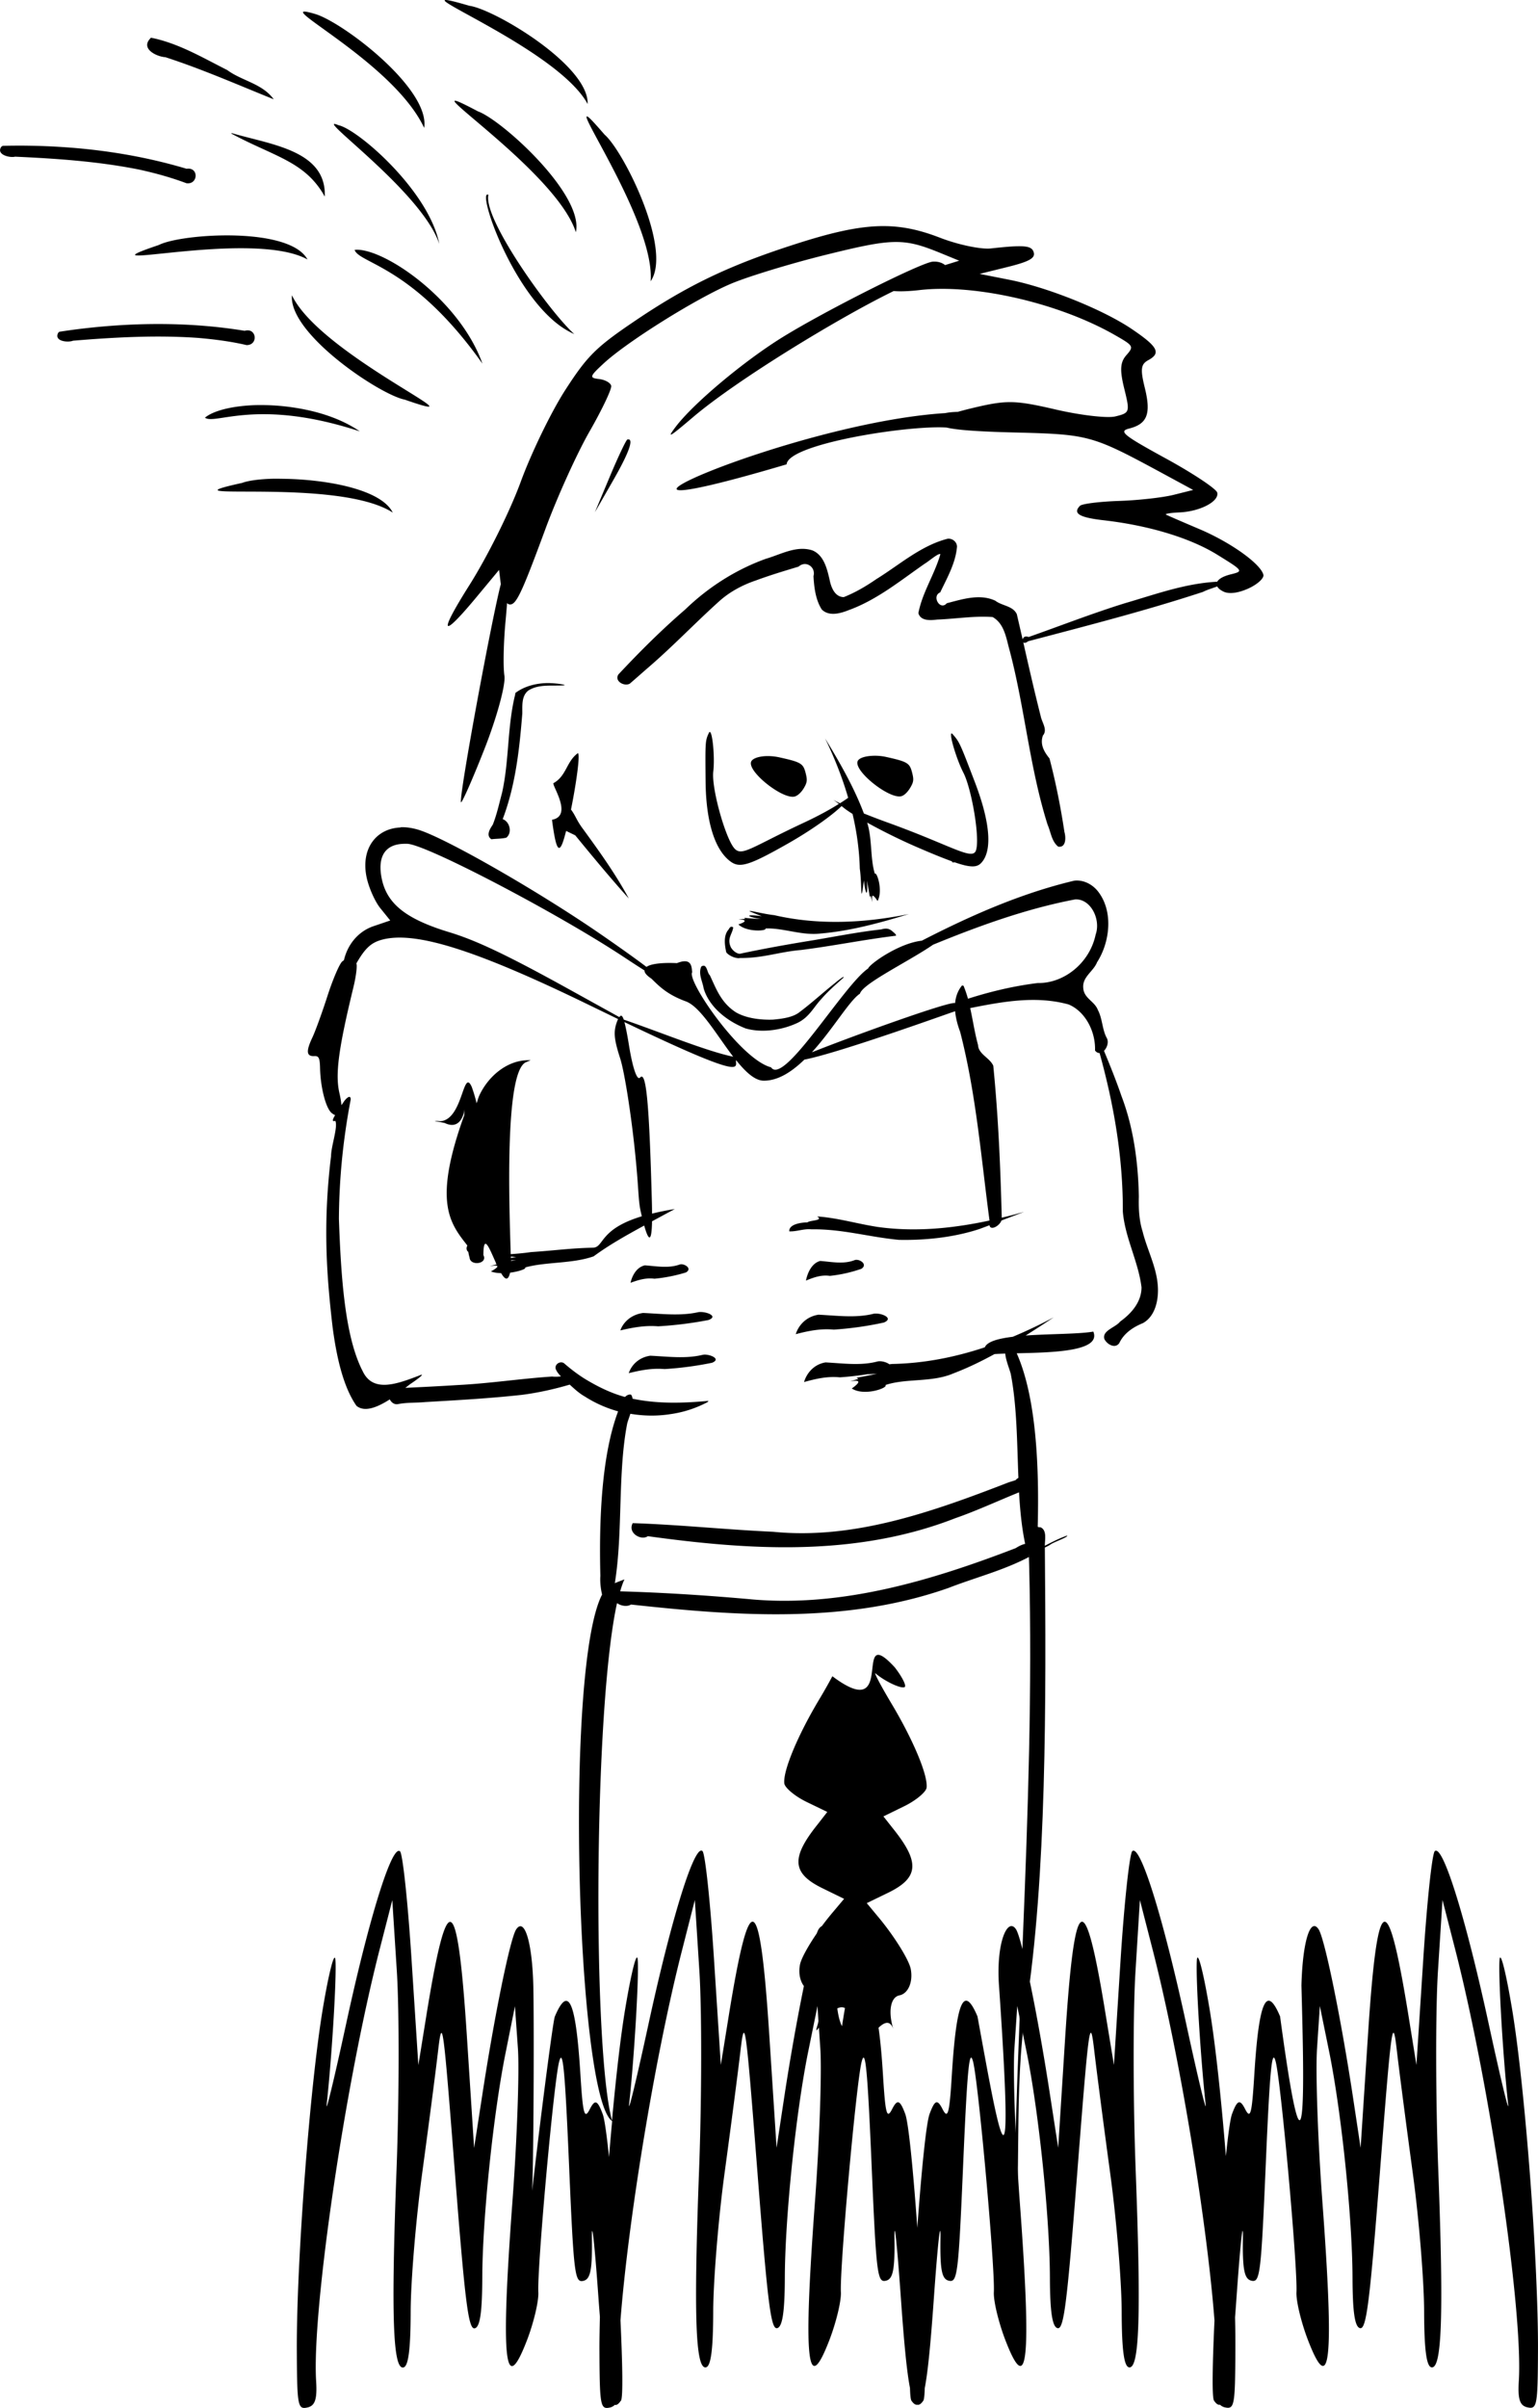 <svg xmlns="http://www.w3.org/2000/svg" viewBox="0 0 306.06 478.9"><path d="M88.69 0c-2.75.063 22.96 10.898 28.25 20.688.268-7.705-18.623-18.871-23.5-19.531C90.667.355 89.2-.011 88.69.001zM60.44 2.313c-2.035.442 18.488 11.353 23.969 23.125C85.637 17.66 68.274 4.445 62.721 2.782c-.964-.284-1.623-.443-2-.47a1.167 1.167 0 00-.281 0zM30.034 7.5l-.219.25c-1.808 2.05 1.485 3.545 3.094 3.625 7.327 2.375 14.402 5.49 21.562 8.375-2.293-3.156-6.302-3.638-9.25-5.813-4.92-2.483-9.78-5.372-15.188-6.437zm60.562 12.531a.172.172 0 00-.125.031c-.813.655 20.852 15.813 24.125 26.125 1.667-7.514-14.811-22.376-19.469-24.03-2.699-1.43-4.098-2.088-4.531-2.126zm26.19 3.13c-1.21.054 13.53 22.034 12.688 32.781 4.407-6.327-5.418-25.955-9.156-29.156-1.893-2.179-2.91-3.296-3.344-3.563a.382.382 0 00-.187-.062zm-50.312 1.5c-.842.612 17.792 14.301 20.938 23.844-2.049-10.53-16.209-22.792-20.031-23.594-.353-.151-.603-.233-.75-.25-.069-.008-.13-.02-.156 0zm-20.375 1.812l-.062.094c8.567 4.622 14.692 5.512 18.594 12.531.35-9.163-10.642-10.312-18.531-12.625zm-40.938 2.5c-1.54-.016-3.086 0-4.625.032l-.25.156c-1.162 1.578 1.647 2.282 2.719 2 8.253.378 16.526.935 24.656 2.562 3.192.695 6.377 1.573 9.437 2.72 2.365.322 2.499-3.254.032-2.876-10.4-3.108-21.185-4.475-31.97-4.593zm91.844 9.72c-1.712-.079 4.344 17.701 13.375 25.28 1.239 1.04 2.57 1.887 3.906 2.47-4.73-4.171-18.189-22.877-17.094-27.689a.42.42 0 00-.187-.062zm79.25 6.28c-4.721-.076-9.976 1.033-17.344 3.375-13.588 4.32-21.925 8.298-32.5 15.438-7.8 5.267-9.522 6.965-13.938 13.812-2.771 4.298-6.747 12.49-8.844 18.22-2.147 5.864-6.62 14.863-10.219 20.561-6.398 10.133-5.584 10.87 1.906 1.782l4-4.813.344 2.844c-1.812 6.91-8.23 41.569-7.937 43.344.08.486 2.183-4.23 4.656-10.5 2.472-6.27 4.274-12.863 4-14.625-.275-1.762-.175-6.62.219-10.812.144-1.537.22-2.527.312-3.656.1.105.182.187.281.219 1.402.451 2.353-1.428 7.375-15.031 2.301-6.233 6.234-14.923 8.75-19.312 2.516-4.39 4.462-8.491 4.313-9.094-.149-.603-1.245-1.21-2.438-1.344-1.962-.222-1.883-.504 1-3.156 4.698-4.32 18.306-12.828 25.25-15.781 3.333-1.418 11.868-4.026 18.97-5.781 13.522-3.344 15.47-3.355 23.187-.157l3.282 1.344-2.813.875c-.565-.475-1.457-.759-2.437-.687-2.285.166-21.186 9.651-29.812 14.969-7.777 4.793-17.878 13.27-21.375 17.906-1.81 2.398-1.31 2.115 3.5-1.97 8.71-7.397 29.095-19.814 39.906-25.061 1.183.119 3.041.053 5.125-.188 11.025-1.274 27.716 2.563 38.875 8.938 3.76 2.148 3.824 2.265 2.28 4.031-1.216 1.393-1.313 2.946-.405 6.625 1.157 4.693 1.119 4.824-1.75 5.531-1.614.398-6.963-.228-11.906-1.375-8.091-1.877-9.743-1.897-16.312-.344-1.281.303-2.273.567-3.157.813-.856.022-1.718.087-2.5.25-31.147 1.962-83.308 25.508-31.562 10.188.276-4.07 24.28-7.834 31.844-7.313 2.07.493 6.284.794 13.22.97 15.242.385 15.574.479 29.905 8.218l5.938 3.219-3.875.969c-2.133.541-7.038 1.09-10.906 1.218-3.869.128-7.358.57-7.75.97-1.48 1.509-.158 2.316 4.719 2.874 9 1.03 17.19 3.509 22.594 6.844 5.214 3.218 5.251 3.281 2.718 3.906-1.472.363-2.387.887-2.718 1.469-6.476.346-12.401 2.551-18.375 4.281-6.518 2.024-12.773 4.474-19.156 6.719-.728-.288-1.113.1-1.188.5-.38-1.679-.774-3.353-1.156-5.031-.78-1.692-2.957-1.65-4.281-2.688-3.095-1.446-6.554-.294-9.657.5-1.35 1.566-3.061-1.454-1.312-2.156 1.386-2.919 3.079-5.837 3.344-9.125-.035-.97-.996-1.703-1.938-1.531-5.327 1.402-9.502 5.172-14.094 8-2.037 1.406-4.195 2.68-6.5 3.594-1.833-.015-2.56-2.053-2.844-3.563-.513-2.146-1.126-4.763-3.375-5.719-3.186-1.053-6.287.794-9.28 1.657-6.007 2.163-11.478 5.662-16.063 10.094-4.677 4.026-9.066 8.402-13.28 12.905-.878 1.315 1.137 2.455 2.25 1.844 1.202-1.027 2.438-2.133 3.655-3.187 4.894-4.203 9.336-8.874 14.125-13.188 2.104-1.897 4.642-3.251 7.313-4.156 2.798-1.037 5.644-1.889 8.5-2.75 1.468-1.305 3.47.08 2.969 1.906.135 2.263.412 4.682 1.656 6.625 1.442 1.42 3.677.788 5.344.125 5.624-2.034 10.299-5.879 15.156-9.25.888-.53 2.71-2.156 3.094-1.875-1.142 4.017-3.588 7.587-4.375 11.719.451 1.606 2.44 1.443 3.75 1.281 3.675-.138 7.343-.77 11.03-.5 2.403 1.36 2.714 4.35 3.407 6.75 3 11.411 3.963 23.291 7.531 34.562.64 1.462.784 3.276 2.094 4.344 1.608.282 1.559-1.864 1.25-2.906-.742-4.927-1.711-9.809-2.969-14.625-1.086-1.332-1.933-2.82-1.313-4.563.983-1.156-.188-2.571-.437-3.844-1.24-4.878-2.355-9.78-3.469-14.688.178.166.499.149.969-.218 11.687-3.082 23.425-6.084 34.78-9.813.878-.448 1.903-.728 2.845-1.094.189.362.588.711 1.25 1.031 1.092.53 2.915.31 4.969-.625 1.788-.814 3.134-2.045 2.968-2.718-.539-2.185-6.517-6.452-12.75-9.094-3.349-1.42-6.342-2.712-6.625-2.875-.282-.163.928-.36 2.688-.438 4.089-.182 7.93-2.19 7.5-3.937-.184-.745-4.754-3.794-10.156-6.75-8.62-4.716-9.513-5.45-7.344-6 3.59-.909 4.36-2.93 3.094-8.063-.92-3.73-.803-4.721.687-5.53 2.592-1.409 1.913-2.679-3.28-6.188-5.724-3.867-16.759-8.305-24.439-9.813l-5.844-1.156 5.563-1.375c4.277-1.063 5.49-1.742 5.219-2.844-.355-1.44-1.836-1.584-8.532-.844-1.971.218-6.513-.727-10.125-2.125-3.766-1.457-7.14-2.253-10.812-2.312zm-131.97 1.85c-5.55.08-10.748.917-12.688 1.907-17.505 5.92 18.485-3.29 29.594 2.875-2.053-3.744-9.772-4.884-16.906-4.782zm26.812 2.844c-.194-.003-.355.014-.531.031.923 2.76 11.578 3.084 25.438 22.625-4.407-12.39-18.884-22.552-24.906-22.655zm-13 9.063c-.674 7.68 17.603 19.833 22.438 20.75 17.449 6.066-16.789-8.833-22.438-20.75zm-25.531 5.719c-5.394-.048-10.801.275-16.156.906-1.53.18-3.071.396-4.594.625l-.219.187c-.95 1.714 1.912 2.011 2.938 1.594 8.234-.68 16.541-1.137 24.812-.562 3.255.28 6.537.691 9.719 1.437 2.386.018 2.023-3.534-.375-2.844-5.356-.876-10.73-1.295-16.125-1.343zm18.281 16.125c-4.609.148-8.403 1.1-10.062 2.5 2.086 1.494 10.417-3.965 30.812 2.718-3.703-2.543-8.397-4.016-13.031-4.718a43.281 43.281 0 00-5.687-.5 41.55 41.55 0 00-2.032 0zm74.219 6.812a.763.763 0 00-.219.031c-.236.058-1.813 3.364-3.469 7.313l-3 7.156 3.657-6.375c3.014-5.252 4.064-8.078 3.03-8.125zm-71.25 7.844c-2.517.092-4.547.402-5.625.812-18.04 3.978 18.913-1.284 29.969 5.907-2.372-4.74-13.482-6.595-21.688-6.72-.932-.013-1.817-.03-2.656 0zm55.125 40.625c-2.242.037-4.531.594-6.344 1.937a.42.42 0 00-.062.282c-1.613 6.423-1.18 13.143-2.625 19.594-.568 2.122-1.031 4.295-1.844 6.343-.547.81-1.42 2.143-.281 2.907.892-.118 2.008-.082 2.968-.313 1.23-.958.705-3.19-.718-3.687 2.557-6.729 3.34-13.937 3.906-21.062.009-1.552-.172-3.478 1.219-4.532 2.164-1.354 4.815-.818 7.219-1.03.004-.196-1.793-.372-2.5-.407-.317-.015-.618-.037-.938-.031zm32.25 9.75a.398.398 0 00-.125.156c-.73 1.586-.727 1.722-.656 9.625.073 8.11 1.865 13.78 5.062 16.031 1.817 1.279 3.794.63 11.344-3.656 4.42-2.51 8.599-5.446 10.656-7.438.1.082.176.13.282.22.45.382 1.12.84 1.906 1.343.83 3.551 1.347 7.195 1.437 10.875.456 3.08.094 8.074.813 2.344.36 3.168.861 3.338.593.031.785 3.86.453 3.432.75 3 1.049 3.727-.747-2.253 1.375 1.062 1.145-2.033-.163-5.949-.53-5.406-.957-3.1-.494-6.883-1.532-10.188 2.82 1.566 6.36 3.345 9.969 4.906 3.01 1.304 5.215 2.193 6.937 2.813-.083.185.105.234.532.187 3.144 1.085 4.384 1.012 5.218.157 2.3-2.357 1.86-8.043-1.218-16.094-3-7.847-3.065-7.986-4.407-9.531-1.068-1.232.54 4.562 2.125 7.656 1.647 3.215 3.358 13.215 2.47 15.5-.756 1.941-4.815-.992-17.345-5.531a154.83 154.83 0 01-4.937-1.875c-1.98-5.257-4.808-10.148-7.72-14.938 1.849 3.805 3.414 7.76 4.595 11.812-.368.279-.922.643-1.625 1.093-1.853-.886-1.542-.892-.22.125-1.517.957-3.711 2.216-7.062 3.782-10.672 4.986-12.34 6.835-13.844 4.937-1.77-2.234-4.479-11.902-4.093-15.156.347-2.936-.2-8.236-.75-7.844zm-26.188 4.187c-2.265 1.607-2.274 4.52-4.812 5.938-.7.038 4.028 6.52-.344 7.312.678 5.225 1.228 6.576 1.969 4.938.252-.558.542-1.561.843-2.719l1.813.875c3.482 4.248 6.982 8.478 10.656 12.562-2.6-4.826-5.812-9.293-9.031-13.719-1.443-1.914-1.451-2.592-2.47-3.969 1.029-5.093 1.862-10.934 1.376-11.219zm58.531.532c-1.462.078-2.646.465-2.875 1.093-.736 2.017 6.57 7.744 8.813 6.907.568-.213 1.195-.853 1.687-1.688.667-1.131.706-1.594.344-3-.487-1.888-.913-2.142-5.188-3.094a10.383 10.383 0 00-2.78-.218zm-21.219.062c-1.462.079-2.614.497-2.844 1.125-.736 2.017 6.538 7.712 8.781 6.875.569-.212 1.227-.821 1.72-1.656.666-1.131.706-1.594.343-3-.487-1.888-.913-2.143-5.188-3.094a10.67 10.67 0 00-2.812-.25zm-72.562 14.188c-4.873.17-7.968 4.182-6.812 9.844.423 2.075 1.663 4.874 2.75 6.219l1.968 2.437-3.312 1.125c-2.988 1.007-5.167 3.58-5.906 6.781-.115.076-.231.15-.344.25-.561.502-1.883 3.602-2.938 6.875-1.054 3.274-2.398 6.977-3 8.25-1.3 2.752-1.18 3.772.407 3.688.878-.047 1.079.407 1.125 2.375.092 3.989 1.193 8.14 2.375 9 .231.168.434.293.625.375-.49.804-.707 1.381.03 1.125.578 1.177-.828 5.006-.843 7.031-1.692 13.826-.822 24.28.313 34.031.855 6.494 2.269 12.087 4.75 15.625 1.569 1.277 3.986.405 6.625-1.281.315.606.898 1.075 1.625.937 1.756-.347 3.613-.236 5.406-.406 6.438-.374 12.87-.728 19.28-1.437 3.212-.415 6.394-1.124 9.5-2.032.933.85 1.863 1.718 2.97 2.344a24.196 24.196 0 006.656 2.97c-3.28 8.724-3.814 21.461-3.531 32.718-.087 1.134.058 2.568.343 3.719-7.557 14.524-5.029 99.987 2 104.72a695.628 695.628 0 00-.625 7.156c-.445-4.364-.888-7.556-1.25-8.531-1.033-2.788-1.537-3.013-2.562-1-1.085 2.13-1.383 1.056-1.875-6.875-.907-14.63-2.38-17.96-5.094-11.531-.417.988-3.466 25.124-4.5 34.656.327-9.215.363-35.191.219-40.812-.221-8.63-1.749-13.646-3.406-11.188-1.19 1.765-4.294 16.957-6.72 32.75L94.348 427.2l-1.407-21.72c-1.89-29.57-3.87-30.698-8.093-4.624l-1.594 9.875-1.344-20.781c-.733-11.46-1.768-21.272-2.313-21.75-.099-.087-.221-.098-.343-.063-1.826.53-6.086 14.6-10.406 34.531-2.351 10.845-4.08 18.003-3.844 15.875 1.014-9.162 1.995-25.16 1.75-28.656-.146-2.086-1.289 2.28-2.531 9.72-2.571 15.388-5.233 50.368-5.156 67.874.049 11.04.186 11.76 2.093 11.344 1.53-.333 1.975-1.622 1.75-5.25-.865-13.958 5.715-58.819 12.594-85.688l2.563-9.969.906 14.188c.494 7.8.46 25.548-.062 39.438-1.101 29.22-.72 39.77 1.375 39.312.984-.214 1.421-3.584 1.437-11.125.013-5.973 1.043-18.342 2.281-27.438 1.239-9.095 2.66-19.988 3.156-24.25.853-7.303 1.026-5.963 3.344 23.781 2.058 26.4 2.722 31.522 3.97 31.25 1.05-.228 1.478-3.19 1.5-10.03.035-11.979 2.235-32.96 4.687-45l1.812-9.032.594 8.438c.313 4.634-.193 18.33-1.094 30.438-2.358 31.689-1.554 39.138 2.906 27.53 1.342-3.49 2.341-7.766 2.25-9.5-.256-4.86 3.056-41.61 4.125-45.811.742-2.93 1.166 1.365 1.969 20.094.952 22.2 1.145 23.808 2.844 23.438 1.425-.31 1.805-2.13 1.719-8.375-.061-4.4.538.912 1.312 11.844.096 1.35.188 2.48.281 3.687-.058 2.409-.102 4.682-.093 6.688.049 11.039.187 11.759 2.093 11.344.403-.088.71-.284.97-.532.362.102.739-.148 1.187-.812h.03c.443-.655.303-7.448-.093-16 1.501-19.517 6.777-52.218 12.25-73.594l2.55-10 .906 14.188c.494 7.8.462 25.548-.062 39.438-1.1 29.22-.72 39.769 1.375 39.312.985-.215 1.421-3.584 1.437-11.125.013-5.973 1.012-18.342 2.25-27.438 1.239-9.095 2.66-19.988 3.157-24.25.852-7.304 1.056-5.964 3.375 23.78 2.058 26.4 2.69 31.523 3.937 31.25 1.05-.228 1.51-3.189 1.531-10.03.037-11.978 2.205-32.96 4.657-45l1.843-9.031.188 3c-.058.23-.084.45-.156.687-.446 1.453-.265 1.3.25.594l.28 4.156c.314 4.634-.16 18.331-1.062 30.438-2.358 31.69-1.585 39.138 2.875 27.531 1.342-3.491 2.373-7.767 2.282-9.5-.257-4.86 3.055-41.61 4.125-45.812.742-2.93 1.165 1.365 1.968 20.094.953 22.201 1.146 23.808 2.844 23.438 1.425-.31 1.805-2.129 1.719-8.375-.061-4.4.507.912 1.281 11.844.63 8.899 1.175 14.63 1.813 17.875.036 1.374.135 2.284.28 2.5.436.646.834.889 1.188.813.36.092.745-.156 1.188-.813.146-.216.245-1.126.281-2.5.638-3.245 1.182-8.976 1.813-17.875.774-10.93 1.373-16.243 1.312-11.844-.086 6.246.263 8.065 1.688 8.375 1.698.37 1.891-1.237 2.843-23.438.804-18.728 1.227-23.023 1.97-20.094 1.069 4.203 4.38 40.952 4.124 45.812-.09 1.733.94 6.009 2.281 9.5 4.46 11.607 5.233 4.158 2.875-27.53-.9-12.108-1.375-25.805-1.062-30.439l.562-8.437 1.844 9.03c2.452 12.042 4.62 33.023 4.656 45 .021 6.843.481 9.803 1.532 10.032 1.246.272 1.88-4.85 3.937-31.25 2.319-29.745 2.523-31.085 3.375-23.781.497 4.261 1.918 15.155 3.156 24.25 1.239 9.095 2.269 21.465 2.282 27.438.016 7.54.452 10.91 1.437 11.125 2.095.457 2.444-10.092 1.344-39.312-.523-13.89-.526-31.637-.031-39.438l.875-14.188 2.562 9.969c5.478 21.397 10.786 54.146 12.281 73.656-.394 8.522-.534 15.284-.094 15.938.444.657.828.904 1.188.812.259.25.565.443.969.531 1.907.416 2.045-.305 2.094-11.344.009-1.972-.006-4.2-.063-6.562.096-1.238.183-2.423.281-3.813.775-10.93 1.342-16.243 1.281-11.844-.086 6.246.294 8.065 1.72 8.375 1.698.37 1.89-1.237 2.843-23.438.803-18.728 1.227-23.023 1.969-20.094 1.07 4.203 4.381 40.952 4.125 45.812-.091 1.733.94 6.009 2.281 9.5 4.46 11.607 5.233 4.158 2.875-27.53-.9-12.108-1.375-25.805-1.062-30.439l.562-8.437 1.844 9.031c2.451 12.041 4.62 33.022 4.656 45 .021 6.842.45 9.803 1.5 10.031 1.247.272 1.911-4.85 3.969-31.25 2.318-29.745 2.523-31.085 3.375-23.78.497 4.26 1.918 15.154 3.156 24.25 1.238 9.094 2.237 21.464 2.25 27.437.016 7.541.453 10.91 1.438 11.125 2.095.457 2.475-10.092 1.375-39.312-.524-13.889-.557-31.637-.063-39.438l.906-14.188 2.563 9.969c6.88 26.869 13.49 71.729 12.625 85.688-.225 3.628.19 4.917 1.719 5.25 1.906.415 2.045-.305 2.093-11.344.077-17.506-2.585-52.486-5.156-67.875-1.242-7.438-2.354-11.805-2.5-9.719-.244 3.496.705 19.494 1.719 28.656.235 2.128-1.493-5.03-3.844-15.875-4.608-21.26-9.16-35.864-10.75-34.469-.544.478-1.58 10.29-2.312 21.75l-1.344 20.781-1.594-9.875c-4.223-26.074-6.203-24.946-8.094 4.625l-1.42 21.72-1.62-10.72c-2.425-15.793-5.56-30.984-6.75-32.75-1.657-2.459-3.185 2.557-3.406 11.188.387 15.298 1.446 48.325-4.25 6.156-2.713-6.428-4.218-3.097-5.125 11.531-.492 7.931-.759 9.005-1.844 6.875-1.025-2.012-1.56-1.788-2.593 1-.357.963-.78 4.103-1.22 8.375-.931-11.438-2.096-22.346-3.25-29.25-1.242-7.438-2.384-11.805-2.53-9.718-.245 3.495.735 19.494 1.75 28.656.235 2.128-1.493-5.03-3.844-15.875-4.609-21.261-9.161-35.864-10.75-34.47-.545.479-1.611 10.29-2.344 21.75l-1.313 20.782-1.625-9.875c-4.222-26.074-6.202-24.946-8.093 4.625l-1.375 21.719-1.657-10.72c-2.425-15.792-5.56-30.983-6.75-32.75-1.657-2.458-3.968 2.62-3.375 11.189 3.56 51.377-.9 24.457-4.28 6.156-2.714-6.429-4.188-3.098-5.095 11.53-.491 7.932-.79 9.005-1.875 6.876-1.025-2.013-1.53-1.788-2.562 1-.688 1.858-1.647 11.675-2.438 22.625-.79-10.95-1.717-20.767-2.406-22.625-1.033-2.788-1.568-3.013-2.594-1-1.084 2.13-1.352 1.056-1.843-6.875-.242-3.896-.538-6.96-.875-9.281 1.245-1.194 2.322-1.483 2.937.25-1.063-3.462-.556-6.337 1.219-6.688 1.742-.344 2.746-2.669 2.25-5.25-.356-1.853-3.406-6.724-6.594-10.5l-2.156-2.594 4.375-2.125c5.968-2.944 6.2-6.018.937-12.594l-2-2.531 4.22-2.062c2.312-1.142 4.278-2.809 4.374-3.657.282-2.474-2.677-9.511-6.969-16.688-2.189-3.66-3.616-6.397-3.187-6.03 1.85 1.578 5.076 3.099 5.781 2.718.421-.228-.467-2.002-1.969-3.938-1.738-1.888-2.76-2.542-3.375-2.468-2.439.293 1.417 12.105-9.03 4.25a103.093 103.093 0 01-2.626 4.625c-4.291 7.176-7.219 14.213-6.937 16.688.097.848 2.062 2.515 4.375 3.656l4.18 2.02-1.97 2.531c-5.262 6.575-5.061 9.65.907 12.594l4.406 2.156-2.156 2.563a53.201 53.201 0 00-2.281 2.875c-.2.081-.418.286-.625.593-.107.16-.238.477-.375.844-1.774 2.59-3.116 5.033-3.344 6.219-.326 1.696.028 3.265.781 4.25-1.226 5.968-2.611 13.618-3.812 21.438l-1.625 10.719-1.406-21.719c-1.891-29.571-3.871-30.699-8.094-4.625l-1.594 9.875-1.344-20.781c-.732-11.46-1.768-21.272-2.312-21.75a.38.38 0 00-.157-.094c-1.715-.392-6.129 13.966-10.594 34.562-2.35 10.845-4.079 18.003-3.843 15.875 1.014-9.162 1.963-25.16 1.718-28.656-.146-2.086-1.257 2.28-2.5 9.72-.912 5.46-1.823 13.44-2.625 22.187-3.867-14.22-3.642-81.894 1-102.91.823.578 2.03.757 2.782.281 21.008 2.292 42.758 3.902 63.219-3.312 5.44-2.117 11.13-3.517 16.344-6.344-.527.018-.478-.114-.157-.312.177.008.344-.087.5-.282 1.055-.506 2.893-1.217 3.47-1.625.705-.557 3.694-1.522 3.405-1.843-2.304.811-4.505 2.129-6.687 3.187.6-1.076.972-3.42.844-5.094.296-11.818-.293-25.275-4.032-34-.05-.129-.103-.226-.156-.344 7.231-.165 16.87-.359 15.25-4.312-2.92.503-8.628.436-13.469.781a246.31 246.31 0 005.594-3.625 95.137 95.137 0 01-8.156 3.875c-2.876.35-5.076.944-5.563 2.094-5.988 1.992-12.173 3.2-18.469 3.313-.169.026-.354.04-.53.062-.534-.427-1.635-.72-2.345-.562-3.35.895-6.9.365-10.344.187-2.39.389-3.792 2.228-4.28 3.906 2.327-.647 4.643-1.187 7.124-.937a60.417 60.417 0 005.5-.625c.479.004 1.086-.027 1.906-.094-4.792 1.048-4.25.611-3.719 1.031-4.63 1.417 2.82-1.014-1.312 1.906 2.508 1.622 7.357-.167 6.687-.687 4.123-1.387 9.235-.463 13.531-2.313 2.816-1.074 5.521-2.387 8.188-3.843a67.12 67.12 0 012.125-.094c.135 1.371.837 3.022 1.094 4 1.254 6.44 1.246 13.678 1.531 20.719-.188.098-.384.25-.594.469-.435.131-.877.274-1.312.406-15.123 5.86-30.83 11.454-46.875 9.844-9.324-.421-18.641-1.407-27.97-1.72-1.063 2.003 1.725 3.531 3 2.595 20.307 2.805 41.423 4.13 61.157-3.563 4.306-1.495 8.471-3.44 12.719-5.156.202 3.549.54 7.013 1.219 10.25-.623.126-1.344.492-1.875.844-16.78 6.459-34.398 11.716-52.25 10.219-8.804-.798-17.64-1.374-26.47-1.625.272-.922.546-1.738.844-2.344h-.062c-.64.236-1.252.474-1.844.719 1.64-10.042.539-21.871 2.469-31.781.132-.503.396-1.176.625-1.906 2.656.451 5.372.485 8.031.062a22.463 22.463 0 007.312-2.375c.023-.075.266-.144.125-.25-4.991.46-10.106.607-15.03-.437-.05-.313-.132-.591-.313-.813-.425-.07-.825.095-1.188.469-2.793-.749-5.406-2.047-7.875-3.531-1.521-.934-2.93-2.024-4.28-3.188-.746-.498-1.854.2-1.657 1.094.215.594.618 1.08 1.063 1.531-.632.091-1.363.084-1.75.031-6.268.41-12.472 1.378-18.75 1.688-3.48.224-6.986.394-10.47.562.318-.246.652-.497.97-.75.67-.425 3.62-2.499 1.687-1.656-4.417 1.68-9.095 3.384-11.125-.875-3.511-6.738-4.328-18.372-4.75-30.312.04-6.935.63-14.739 2.344-23.75.013-.936-.677-.496-1.313.344-.123.207-.335.498-.531.781-.048-.66-.186-1.47-.406-2.437-.85-3.721-.184-8.774 2.78-20.97.547-2.244.804-4.402.595-4.78 1.756-3.078 2.981-4.178 5.187-4.75 6.49-1.686 18.16 1.926 39.688 12.311l7.219 3.5c-.04.089-.084.146-.125.25-.853 2.166-.754 3.56.531 7.563.866 2.7 2.215 11.282 3 19.062.786 7.78.535 8.985 1.156 11.688.05.218.103.432.157.656-8.596 2.593-7.463 6.196-9.75 6.25-4.656.11-7.161.529-12.344.875-1.312.2-2.75.32-4 .406-.25-8.629-1.32-36.133 3-38.156.313-.13.655-.275.968-.406-4.558-.237-8.552 3.23-10.312 7.219-.16.446-.299.894-.437 1.344a31.212 31.212 0 00-.969-3.25c-1.76-3.99-1.723 6.575-6.281 6.812-2.716-.247.624.244.937.375 2.918 1.366 3.729-1.538 3.907-2.719-.016.263-.057.584-.063 1.157-6.22 17.226-2.915 21.419.625 25.906-.29.556-.158 1.01.188 1.28.06.37.133.732.25 1.095.09 1.775 3.677 1.313 2.75-.47.015-4.534 1.216-1.272 2.53 1.626-.15.03-.075.08.063.125.016.034.047.06.063.094-4.101 1.06 2.836-.816-1.156 1.406.587.237 1.307.32 2.03.344.726 1.23 1.372 1.663 1.782-.094 1.861-.241 3.385-.827 2.969-1.031 4.132-1.165 9.367-.715 13.656-2.22 2.83-2.077 5.866-3.842 10.062-6.124.708 2.518 1.47 4.04 1.562-.844 1.391-.747 2.844-1.543 4.531-2.437a52.635 52.635 0 00-4.53.906 90.897 90.897 0 00-.032-2.188c-.523-19.848-1.137-26.282-2.344-24.875-.6.7-1.486-1.901-2.219-6.437-.345-2.143-.646-3.635-.906-4.594 24.913 11.943 22.006 8.919 22.22 7.563 1.867 2.33 3.727 4.083 5.5 4.093 2.87.017 5.592-1.77 8.093-4.187 7.036-1.375 28.76-9.23 30-9.625.131 1.404.516 2.814 1 4.094 3.18 12.326 4.17 24.993 5.844 37.53-7.323 1.574-14.803 2.315-22.22 1.282-4.033-.608-8.022-1.82-12.093-2.094 1.418.854-1.45.733-1.938 1.188-1.127 0-3.698.32-3.593 1.78 1.455.068 2.888-.554 4.375-.406 6.149-.09 11.332 1.512 17.406 2.094 5.335.11 11.008-.492 16.062-2.156.666-.25 1.334-.496 2-.75.17 1.155 1.997.14 2.375-.937 1.498-.579 3.001-1.141 4.5-1.72l-2.032.563c-.803.21-1.597.4-2.406.594-.261-10.062-.686-20.179-1.687-30.219-.678-1.578-2.953-2.29-3.032-4.125-.662-2.412-1.018-4.906-1.562-7.344 6.476-1.29 13.119-2.513 19.594-.719 3.262 1.367 5.373 5.292 5.25 9.157.28.371.594.508.906.5 2.84 10.249 4.674 20.813 4.625 31.53.433 5.223 3.076 9.881 3.719 15.063 0 2.976-2.093 5.266-4.25 6.812-.908 1.177-3.596 1.767-3.156 3.438.492 1.096 2.197 2.069 3 .812.935-1.98 2.823-3.18 4.687-3.937 2.55-1.42 3.202-4.855 2.938-7.688-.33-3.699-2.122-6.978-3-10.53-.715-2.248-.815-4.62-.75-6.97-.14-6.808-1.051-13.669-3.469-20-1.04-3.036-2.242-6.016-3.469-8.968.631-.629 1.008-1.786.531-2.594-.893-1.661-.84-3.835-1.75-5.531-.646-1.75-2.788-2.3-2.906-4.375-.22-2.22 2.03-3.28 2.75-5.125 2.518-3.917 3.238-9.835.406-13.781-1.152-1.656-3.062-2.653-4.937-2.438-10.533 2.493-20.574 6.912-30.344 11.938-4.574.5-10.363 4.62-10.688 5.531-4.804 3.217-16.795 23.456-19.312 19.656-6.04-1.53-16.82-17.24-15.7-18.91-.128-.865.055-3.055-3.031-1.812-3.053-.138-5.198.137-6.063.75-2.089-1.573-5.133-3.76-9.25-6.594-12.36-8.509-30.663-18.981-36.062-20.656-1.283-.398-2.5-.57-3.625-.531zm.594 3.25c.238-.006.493-.013.75 0 3.84.202 29.668 13.701 42.969 22.47a228.117 228.117 0 004.187 2.718c-.015.452.423 1 1.375 1.625 1.558 1.527 3.114 3.138 6.781 4.5 2.942 1.003 6.217 6.747 9.5 11.03-5.371-1.109-14.459-4.87-21.78-7.374-.295-.844-.563-.988-.876-.5l-9.437-5.219c-12.441-6.893-18.835-9.975-24.375-11.656-8.85-2.685-12.657-5.793-13.562-11.125-.698-4.111.888-6.377 4.469-6.469zm133.59 11.062c3.075-.199 5.18 3.942 4.094 7-1.208 5.723-6.375 9.723-11.5 9.625-4.712.576-9.352 1.67-13.906 3.125a23.94 23.94 0 00-.875-2.562c-.113-.036-.226-.103-.344-.032-.837 1.045-1.231 2.245-1.344 3.47-.843-.509-20.313 6.51-28.5 9.78 4.159-4.558 7.545-10.389 9.563-11.656.575-2.047 9.607-6.343 14.562-9.75 9.212-3.775 18.57-7.153 28.25-9zm-64.75 2.281c-.212.018.392.267 2.406 1.063-3.158-.44-3.457 0-.188.562-3.933-.2-3.438-.426-3.093-.03-3.87.087 2.364-.138-1.375 1.093 1.684 1.615 5.81 1.304 5.375.812 3.467-.165 7.285 1.455 10.969 1 6.004-.506 11.85-2.131 17.594-3.875-8.829 1.796-17.98 2.257-26.812.22-1.936-.204-4.522-.875-4.875-.845zm-3.688 3.157c-.328.062-.476.581-.656.718-.805 1.101-.694 2.718-.312 4.375.622.781 2.093 1.287 2.718 1.125 4.606.037 7.876-1.245 12.094-1.593 6.46-.81 12.46-2.051 18.938-2.844.15-.166-.31-.567-.625-.813-.912-.888-1.804-.554-2.344-.437-5.244.592-10.03 1.615-15.062 2.406-4.42.736-8.803 1.527-13.03 2.437-.87-.036-1.741-1.026-1.876-1.53-.635-1.614.417-2.458.563-3.72-.15-.116-.297-.145-.406-.125zm-5.562 7.75a.891.891 0 00-.375.156c-.662 1.423.238 2.942.469 4.375.972 3.279 4.07 6.253 8.343 7.937 3.45.985 7.49.259 10.438-1.156 2.29-1.16 3.128-3.111 4.625-4.687 1.273-1.489 2.846-2.855 4.375-4.22.451-.652-1.214.665-1.53.938-2.506 1.983-4.78 4.104-7.376 6.032-1.29.908-3.285 1.18-5.062 1.343-2.576.092-5.368-.29-7.375-1.437-3.03-1.942-3.992-4.815-5.22-7.406-.493-.356-.535-1.99-1.312-1.875zm-38.27 57.84c.36.026.625.062 1.094.093-.484.06-.723.13-1.094.188-.002-.071.002-.207 0-.281zm68.844.656a1.086 1.086 0 00-.375.031c-2.234.896-4.61.366-6.906.188-1.594.388-2.518 2.227-2.844 3.906 1.552-.647 3.096-1.187 4.75-.938a27.98 27.98 0 006.281-1.406c1.186-.783-.007-1.741-.906-1.781zm-67.781.031c-.463.09-.662.119-1.031.188v-.125c.319-.024.632-.024 1.03-.063zm32.875.844a1.215 1.215 0 00-.375.062c-2.234.796-4.61.315-6.906.157-1.594.345-2.518 1.977-2.844 3.468 1.552-.575 3.096-1.034 4.75-.812 2.13-.196 4.238-.62 6.28-1.25 1.187-.696-.006-1.59-.905-1.625zm3.906 9.5c-.204-.005-.391 0-.563.031-3.547.796-7.322.315-10.969.156-2.53.346-4.013 1.977-4.53 3.469 2.464-.575 4.904-1.034 7.53-.813a75.742 75.742 0 0010-1.25c1.884-.695-.04-1.558-1.468-1.593zm34.906.312a2.412 2.412 0 00-.563.031c-3.547.896-7.322.366-10.969.188-2.53.389-4.013 2.196-4.53 3.875 2.464-.647 4.935-1.156 7.562-.906a67.33 67.33 0 009.969-1.406c1.883-.783-.04-1.742-1.47-1.782zm-34.14 8.16c-.193-.005-.37.03-.531.063-3.35.796-6.9.314-10.344.156-2.39.345-3.793 1.977-4.281 3.469 2.327-.575 4.644-1.035 7.125-.813a67.659 67.659 0 009.437-1.25c1.778-.695-.057-1.59-1.406-1.625zm27.312 129.81c.19.013.378.068.562.157-.251 1.376-.412 2.47-.593 3.593-.384-.708-.72-1.886-.938-3.53.321-.147.651-.242.969-.22z"/><path d="M207.11 303.77c-1.04-.004-1.986-.72-2.605-1.42 2.003 48.939-2.561 97.866-2.89 146.81 1.858-16.153.02-33.36 2.53-49.417 4.141-26.51 4.04-61.295 3.776-92.367 0-1.133.453-2.98-.811-3.604z"/></svg>
